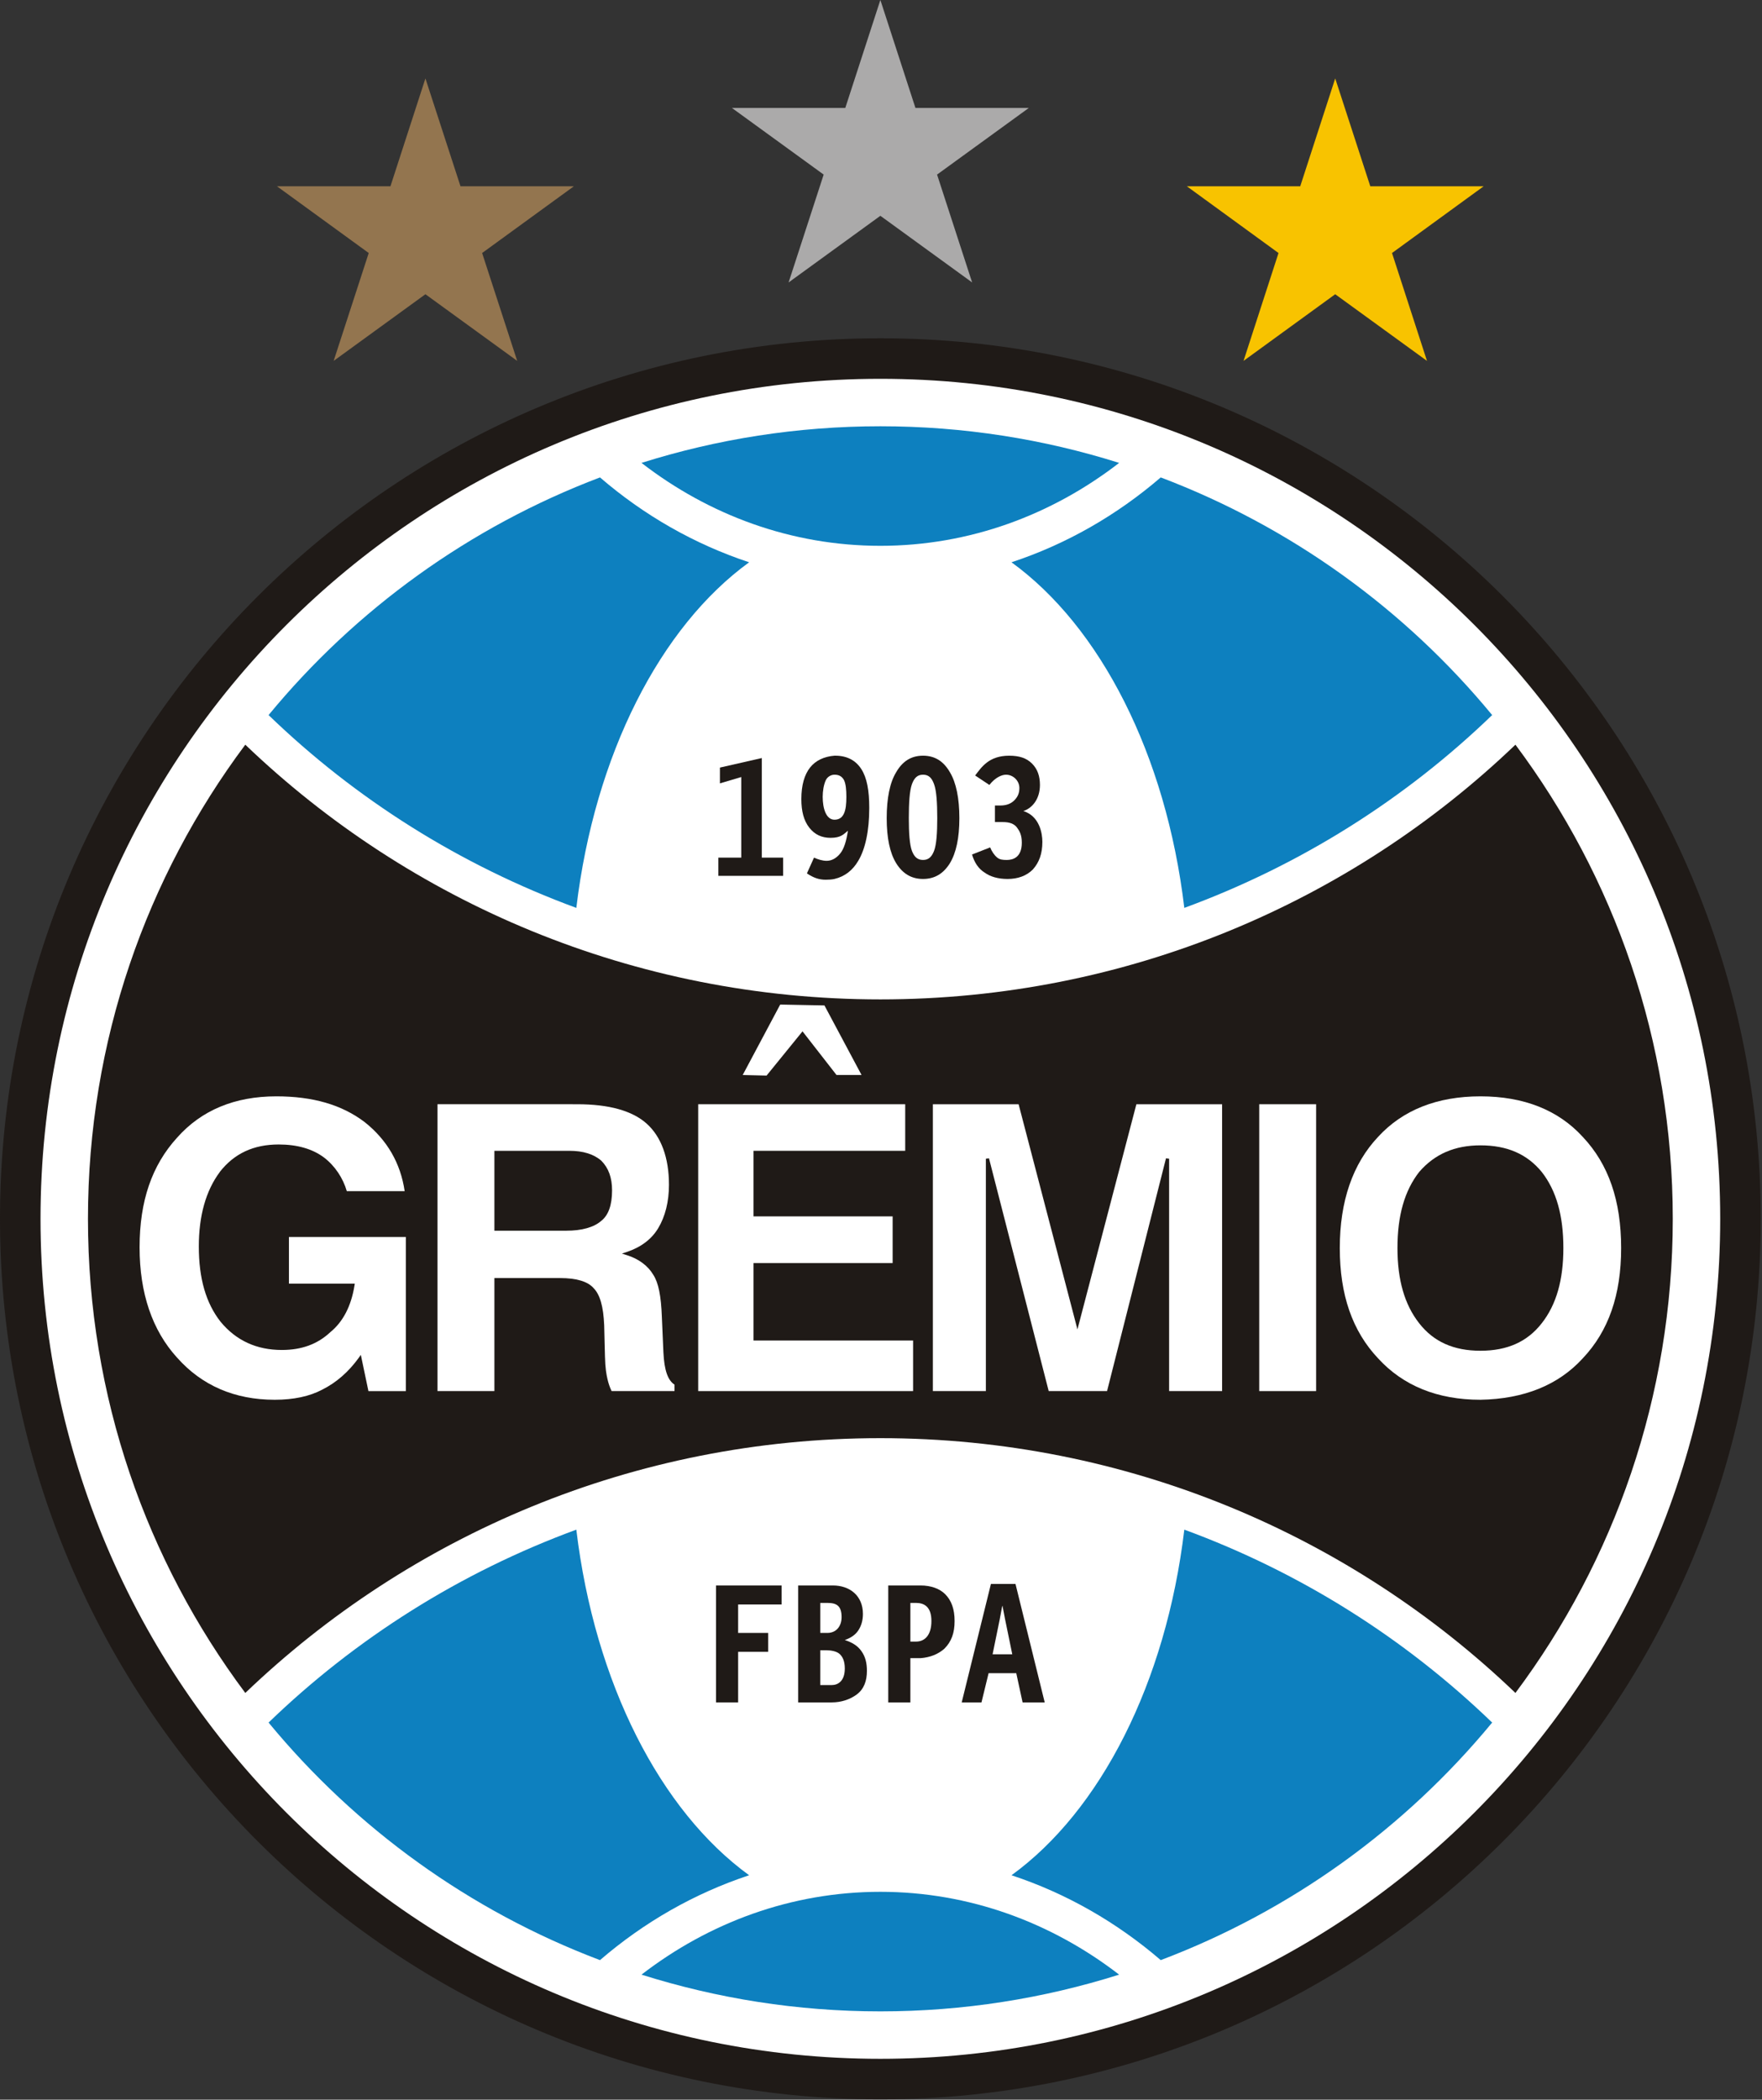 <svg width="1259" height="1500" viewBox="0 0 1259 1500" fill="none" xmlns="http://www.w3.org/2000/svg">
<rect x="0" y="0" width="1259" height="1500" fill="#333333" stroke="none"/>
<path d="M1258.1 870.715C1258.1 1218.13 976.461 1499.77 629.046 1499.77C281.631 1499.77 -0.006 1218.13 -0.006 870.715C-0.006 523.3 281.631 241.663 629.046 241.663C976.461 241.663 1258.1 523.3 1258.1 870.715Z" fill="#1F1A17"/>
<path d="M1229.14 870.715C1229.14 1202.12 960.452 1470.81 629.046 1470.81C297.64 1470.81 28.951 1202.12 28.951 870.715C28.951 539.241 297.64 270.621 629.046 270.621C960.452 270.621 1229.14 539.241 1229.14 870.715Z" fill="white"/>
<path d="M458.365 1410.67C512.241 1427.65 569.531 1436.91 629.044 1436.91C688.491 1436.91 745.847 1427.65 799.654 1410.67C751.484 1373.5 692.596 1351.5 629.044 1351.5C565.423 1351.5 506.535 1373.5 458.365 1410.67Z" fill="#0D80BF"/>
<path d="M799.656 330.692C745.849 313.709 688.49 304.521 629.046 304.521C569.53 304.521 512.243 313.709 458.367 330.692C506.537 367.934 565.425 389.929 629.046 389.929C692.598 389.929 751.486 367.934 799.656 330.692Z" fill="#0D80BF"/>
<path d="M846.224 648.594C929.267 618.105 1004.03 570.842 1066.19 510.839C1003.96 435.314 922.515 376.356 829.379 341.065C798.054 368.003 761.999 388.748 722.738 401.693C786.221 447.705 833.138 538.961 846.224 648.594Z" fill="#0D80BF"/>
<path d="M535.284 401.693C496.095 388.745 459.968 368.003 428.713 341.065C335.576 376.356 254.134 435.314 191.904 510.839C253.995 570.842 328.824 618.105 411.799 648.594C424.954 538.961 471.871 447.705 535.284 401.693Z" fill="#0D80BF"/>
<path d="M411.799 1092.77C328.824 1123.26 253.995 1170.59 191.904 1230.59C254.134 1306.05 335.576 1365.07 428.713 1400.3C459.966 1373.36 496.092 1352.61 535.284 1339.67C471.871 1293.66 424.954 1202.4 411.799 1092.77Z" fill="#0D80BF"/>
<path d="M846.224 1092.77C833.138 1202.4 786.221 1293.66 722.738 1339.67C761.996 1352.62 798.054 1373.36 829.379 1400.3C922.515 1365.07 1003.96 1306.05 1066.19 1230.59C1004.03 1170.59 929.267 1123.25 846.224 1092.77Z" fill="#0D80BF"/>
<path d="M1082.82 1209.43C1153.41 1114.97 1195.24 997.683 1195.24 870.718C1195.24 743.684 1153.41 626.461 1082.82 532.005C965.392 644.493 805.293 713.961 629.046 713.961C452.728 713.961 292.698 644.493 175.27 532.005C104.687 626.464 62.852 743.684 62.852 870.718C62.852 997.683 104.687 1114.98 175.27 1209.43C292.701 1096.94 452.73 1027.41 629.046 1027.41C805.293 1027.4 965.395 1096.94 1082.82 1209.43Z" fill="#1F1A17"/>
<path d="M731.23 579.406C737.426 577.386 743.063 570.983 743.063 560.752C743.063 554.556 741.393 549.475 737.426 545.508C733.46 541.542 728.376 539.871 721.068 539.871C706.45 539.871 701.23 548.224 696.774 554.003L706.937 560.754C711.393 555.117 716.056 553.447 718.839 553.447C723.851 553.447 728.376 557.623 728.376 562.984C728.376 566.95 726.985 569.597 724.479 572.034C722.39 573.984 719.328 575.445 714.872 575.445H710.906V587.278H716.543C721.068 587.278 724.548 588.323 726.705 591.244C728.445 593.612 730.116 596.394 730.116 601.965C730.116 612.545 723.851 614.354 719.325 614.354C716.402 614.354 714.313 614.075 712.574 612.683C710.416 610.943 708.607 608.158 707.493 605.376L694.545 610.457C696.216 616.094 699.07 620.619 703.595 623.404C707.493 626.259 713.132 627.93 719.953 627.93C727.261 627.93 733.457 625.703 737.982 621.178C742.507 616.097 744.803 609.901 744.803 601.409C744.803 595.205 742.715 583.023 731.23 579.406Z" fill="#1F1A17"/>
<path d="M621.11 577.107C621.11 593.465 618.325 606.482 613.244 614.974C609.277 621.726 603.637 626.182 596.26 627.921C594.451 628.339 592.015 628.477 590.065 628.477C585.47 628.477 581.573 627.293 576.561 623.952L581.642 612.675C584.286 613.928 587.769 614.971 590.621 614.971C594.1 614.971 597.372 613.3 600.227 609.89C603.081 606.479 604.752 600.839 605.864 593.462C602.733 596.038 600.783 598.544 593.472 598.544C587.276 598.544 582.195 596.317 578.229 591.236C574.262 586.155 572.592 579.403 572.592 570.911C572.592 560.749 574.818 553.438 578.788 548.357C582.754 543.276 588.95 540.422 596.26 539.866H596.886C605.308 539.866 611.504 543.276 615.47 549.472C619.44 555.668 621.11 564.718 621.11 577.107ZM596.26 585.599C599.881 585.599 601.898 583.721 603.081 581.074C604.334 578.288 604.752 574.322 604.752 569.241C604.752 564.16 604.334 559.914 603.081 557.339C601.549 554.415 599.115 553.441 596.26 553.441C593.965 553.441 591.318 554.763 590.065 557.339C588.532 560.68 587.838 565.205 587.838 569.241C587.838 577.387 590.203 585.599 596.26 585.599Z" fill="#1F1A17"/>
<path d="M514.402 548.36V559.637L529.645 555.112V612.678H513.287V625.695H559.576V612.678H544.333V541.539L514.402 548.36Z" fill="#1F1A17"/>
<path d="M725.593 1131.54H708.051L687.168 1216.18H701.299L706.381 1195.3H726.149L730.674 1216.18H746.477L725.593 1131.54ZM709.235 1181.8L714.316 1156.95L716.125 1147.34H716.335L718.075 1156.39L723.295 1181.8H709.235V1181.8Z" fill="#1F1A17"/>
<path d="M511.615 1132.65V1216.18H527.417V1180.06H548.857V1166.55H527.417V1146.23H558.463V1132.66H511.615V1132.65Z" fill="#1F1A17"/>
<path d="M557.486 717.647C557.486 717.647 587.766 718.203 589.088 718.273C589.713 719.387 613.937 764.841 615.608 767.972H597.718L573.424 736.788L547.739 768.39C547.739 768.39 533.679 768.041 530.684 767.972C532.288 764.979 557.486 717.647 557.486 717.647Z" fill="white"/>
<path d="M984.676 970.396C966.299 950.907 957.32 925.081 957.32 891.598C957.32 858.185 966.509 831.457 984.676 812.175C1002.29 792.963 1026.93 783.218 1057.83 783.218C1088.74 783.218 1113.38 792.963 1130.92 812.175C1149.37 831.737 1158.35 857.698 1158.35 891.598C1158.35 925.081 1149.37 950.904 1130.92 970.396C1113.52 989.468 1088.95 999.423 1057.83 999.979C1027.21 999.979 1002.63 990.024 984.676 970.396ZM1014.05 837.233C1003.61 850.598 998.525 868.347 998.525 891.596C998.525 914.426 1003.61 932.037 1014.05 945.334C1024.35 958.558 1038.69 964.964 1057.83 964.964C1076.97 964.964 1091.31 958.561 1101.61 945.334C1112.06 932.037 1117.07 914.426 1117.07 891.596C1117.07 868.347 1112.06 850.595 1101.61 837.233C1091.1 824.423 1076.83 818.23 1057.83 818.23C1039.46 818.23 1025.12 824.426 1014.05 837.233Z" fill="white"/>
<path d="M940.404 788.855V993.783H899.752V788.855H940.404Z" fill="white"/>
<path d="M873.231 788.855V993.783H835.364V827.768L833.138 827.488C833.138 827.488 791.443 992.112 791.025 993.783H749.331C748.913 992.112 706.66 827.488 706.66 827.488L704.433 827.768V993.783H666.566V788.855H727.822C728.24 790.526 769.865 949.721 769.865 949.721C769.865 949.721 811.56 790.526 811.978 788.855H873.231Z" fill="white"/>
<path d="M646.795 788.855V822.128H538.415V868.975H637.817V902.317H538.415V957.656H652.432V993.783H498.875V788.855H646.795Z" fill="white"/>
<path d="M412.493 788.855C435.116 788.855 451.751 793.519 461.985 802.638C472.496 812.034 477.995 827.14 477.995 846.421C477.995 858.323 475.351 869.044 470.269 877.467C465.537 885.333 457.95 891.04 447.715 894.45L444.374 895.565L447.715 896.608C456.417 899.321 463.028 904.264 466.859 910.808C470.48 916.445 472.358 925.703 472.914 940.739L474.028 966.148C474.654 978.957 477.16 986.055 481.964 989.188V993.783H436.997C435.465 990.511 434.701 987.935 434.074 985.291C433.307 981.95 432.472 977.704 432.265 968.933L431.709 946.866C431.153 933.293 428.716 924.799 424.052 920.135C419.945 915.472 411.871 913.035 400.107 913.035H353.259V993.78H312.607V788.853C314.762 788.855 412.493 788.855 412.493 788.855ZM354.371 822.13H353.257V879.209H404.627C415.765 879.209 424.395 876.773 429.615 872.178C434.765 868.14 437.34 860.832 437.34 850.391C437.34 841.34 434.834 834.45 429.684 829.231C424.393 824.567 416.736 822.13 406.853 822.13H354.371Z" fill="white"/>
<path d="M126.542 969.907C108.793 950.417 99.742 923.894 99.742 891.04C99.742 858.044 108.513 832.5 126.542 812.731C143.943 793.101 167.75 783.218 197.404 783.218C223.576 783.218 244.18 789.204 260.538 801.596C276.686 814.402 286.223 831.04 289.147 850.949H247.801C245.087 841.553 239.24 832.782 231.443 826.866C223.227 820.739 212.371 817.608 199.144 817.608C181.115 817.608 167.332 824.08 157.032 837.238V837.307C147.077 850.673 142.065 868.56 142.065 890.489C142.065 913.32 147.146 930.931 157.588 944.227C168.654 957.662 183.342 964.413 201.371 964.413C215.571 964.413 226.917 960.237 236.037 951.676C245.087 944.296 250.932 933.091 253.299 918.335L253.507 917.012H206.452V883.671H289.982V993.791H263.251C262.903 992.12 257.822 967.896 257.822 967.896L256.361 969.984C249.054 980.077 240.283 987.734 230.259 992.746C221.208 997.547 209.793 999.984 196.289 999.984C167.75 999.979 144.294 989.885 126.542 969.907Z" fill="white"/>
<path d="M629.045 -0.016L654.105 77.111H735.13L669.559 124.722L694.619 201.777L629.048 154.166L563.477 201.777L588.537 124.722L522.961 77.111H603.985L629.045 -0.016Z" fill="#ABAAAA"/>
<path d="M303.975 56.018L329.035 133.073H410.059L344.489 180.756L369.549 257.811L303.978 210.2L238.407 257.811L263.467 180.756L197.891 133.076H278.984L303.975 56.018Z" fill="#93754F"/>
<path d="M954.048 56.018L979.108 133.073H1060.13L994.631 180.756L1019.62 257.811L954.048 210.2L888.547 257.811L913.535 180.756L848.033 133.073H929.058L954.048 56.018Z" fill="#F8C300"/>
<path d="M603.638 1171.63C608.719 1173.3 612.689 1175.53 615.471 1179.5C618.326 1183.47 619.438 1187.99 619.438 1193.63C619.438 1200.94 617.28 1206.72 612.13 1210.55C607.256 1214.17 600.922 1216.18 594.38 1216.18H570.297V1132.65H595.147C607.259 1132.65 616.586 1140.03 616.586 1152.98C616.586 1157.5 615.471 1161.47 613.245 1164.81C611.087 1168.08 607.607 1170.24 603.638 1171.63ZM591.18 1145.11H586.099V1166.55H591.18C597.725 1166.55 601.342 1161.54 601.342 1155.28C601.342 1147.13 597.722 1145.11 591.18 1145.11ZM603.638 1191.96C603.638 1186.6 602.037 1183.54 599.948 1181.59C597.722 1179.57 593.476 1178.94 590.621 1178.94H586.096V1203.79H594.38C598.419 1203.79 603.638 1201.29 603.638 1191.96Z" fill="#1F1A17"/>
<path d="M634.684 1132.65V1216.18H650.486V1184.58H657.794C664.614 1184.03 670.254 1181.8 674.777 1177.83C679.858 1172.75 682.085 1166.55 682.085 1158.06C682.085 1149.57 679.858 1143.37 675.333 1138.85C671.366 1134.88 665.17 1132.65 657.791 1132.65H634.684ZM665.522 1158.06C665.522 1167.73 661.138 1172.75 654.455 1172.75H650.489V1145.11H654.455C660.23 1145.11 665.522 1147.69 665.522 1158.06Z" fill="#1F1A17"/>
<path d="M640.324 551.701C635.799 559.081 633.572 570.355 633.572 584.486C633.572 598.546 635.799 609.267 640.324 616.647C644.849 623.955 651.045 627.924 659.537 627.924C668.028 627.924 674.224 623.957 678.749 616.647C683.205 609.267 685.501 598.549 685.501 584.486C685.501 570.355 683.205 559.081 678.749 551.701C674.224 543.835 668.028 539.868 659.537 539.868C651.042 539.865 644.846 543.835 640.324 551.701ZM669.699 584.486C669.699 594.928 669.143 603.351 667.403 607.876C665.733 612.191 663.437 614.348 659.537 614.348C655.57 614.348 653.272 612.191 651.601 607.876C649.93 603.351 649.374 594.928 649.374 584.486C649.374 573.558 649.93 564.856 651.601 560.193C653.272 555.668 655.567 553.441 659.537 553.441C663.503 553.441 665.802 555.668 667.403 560.193C669.14 564.856 669.699 573.558 669.699 584.486Z" fill="#1F1A17"/>
</svg>
